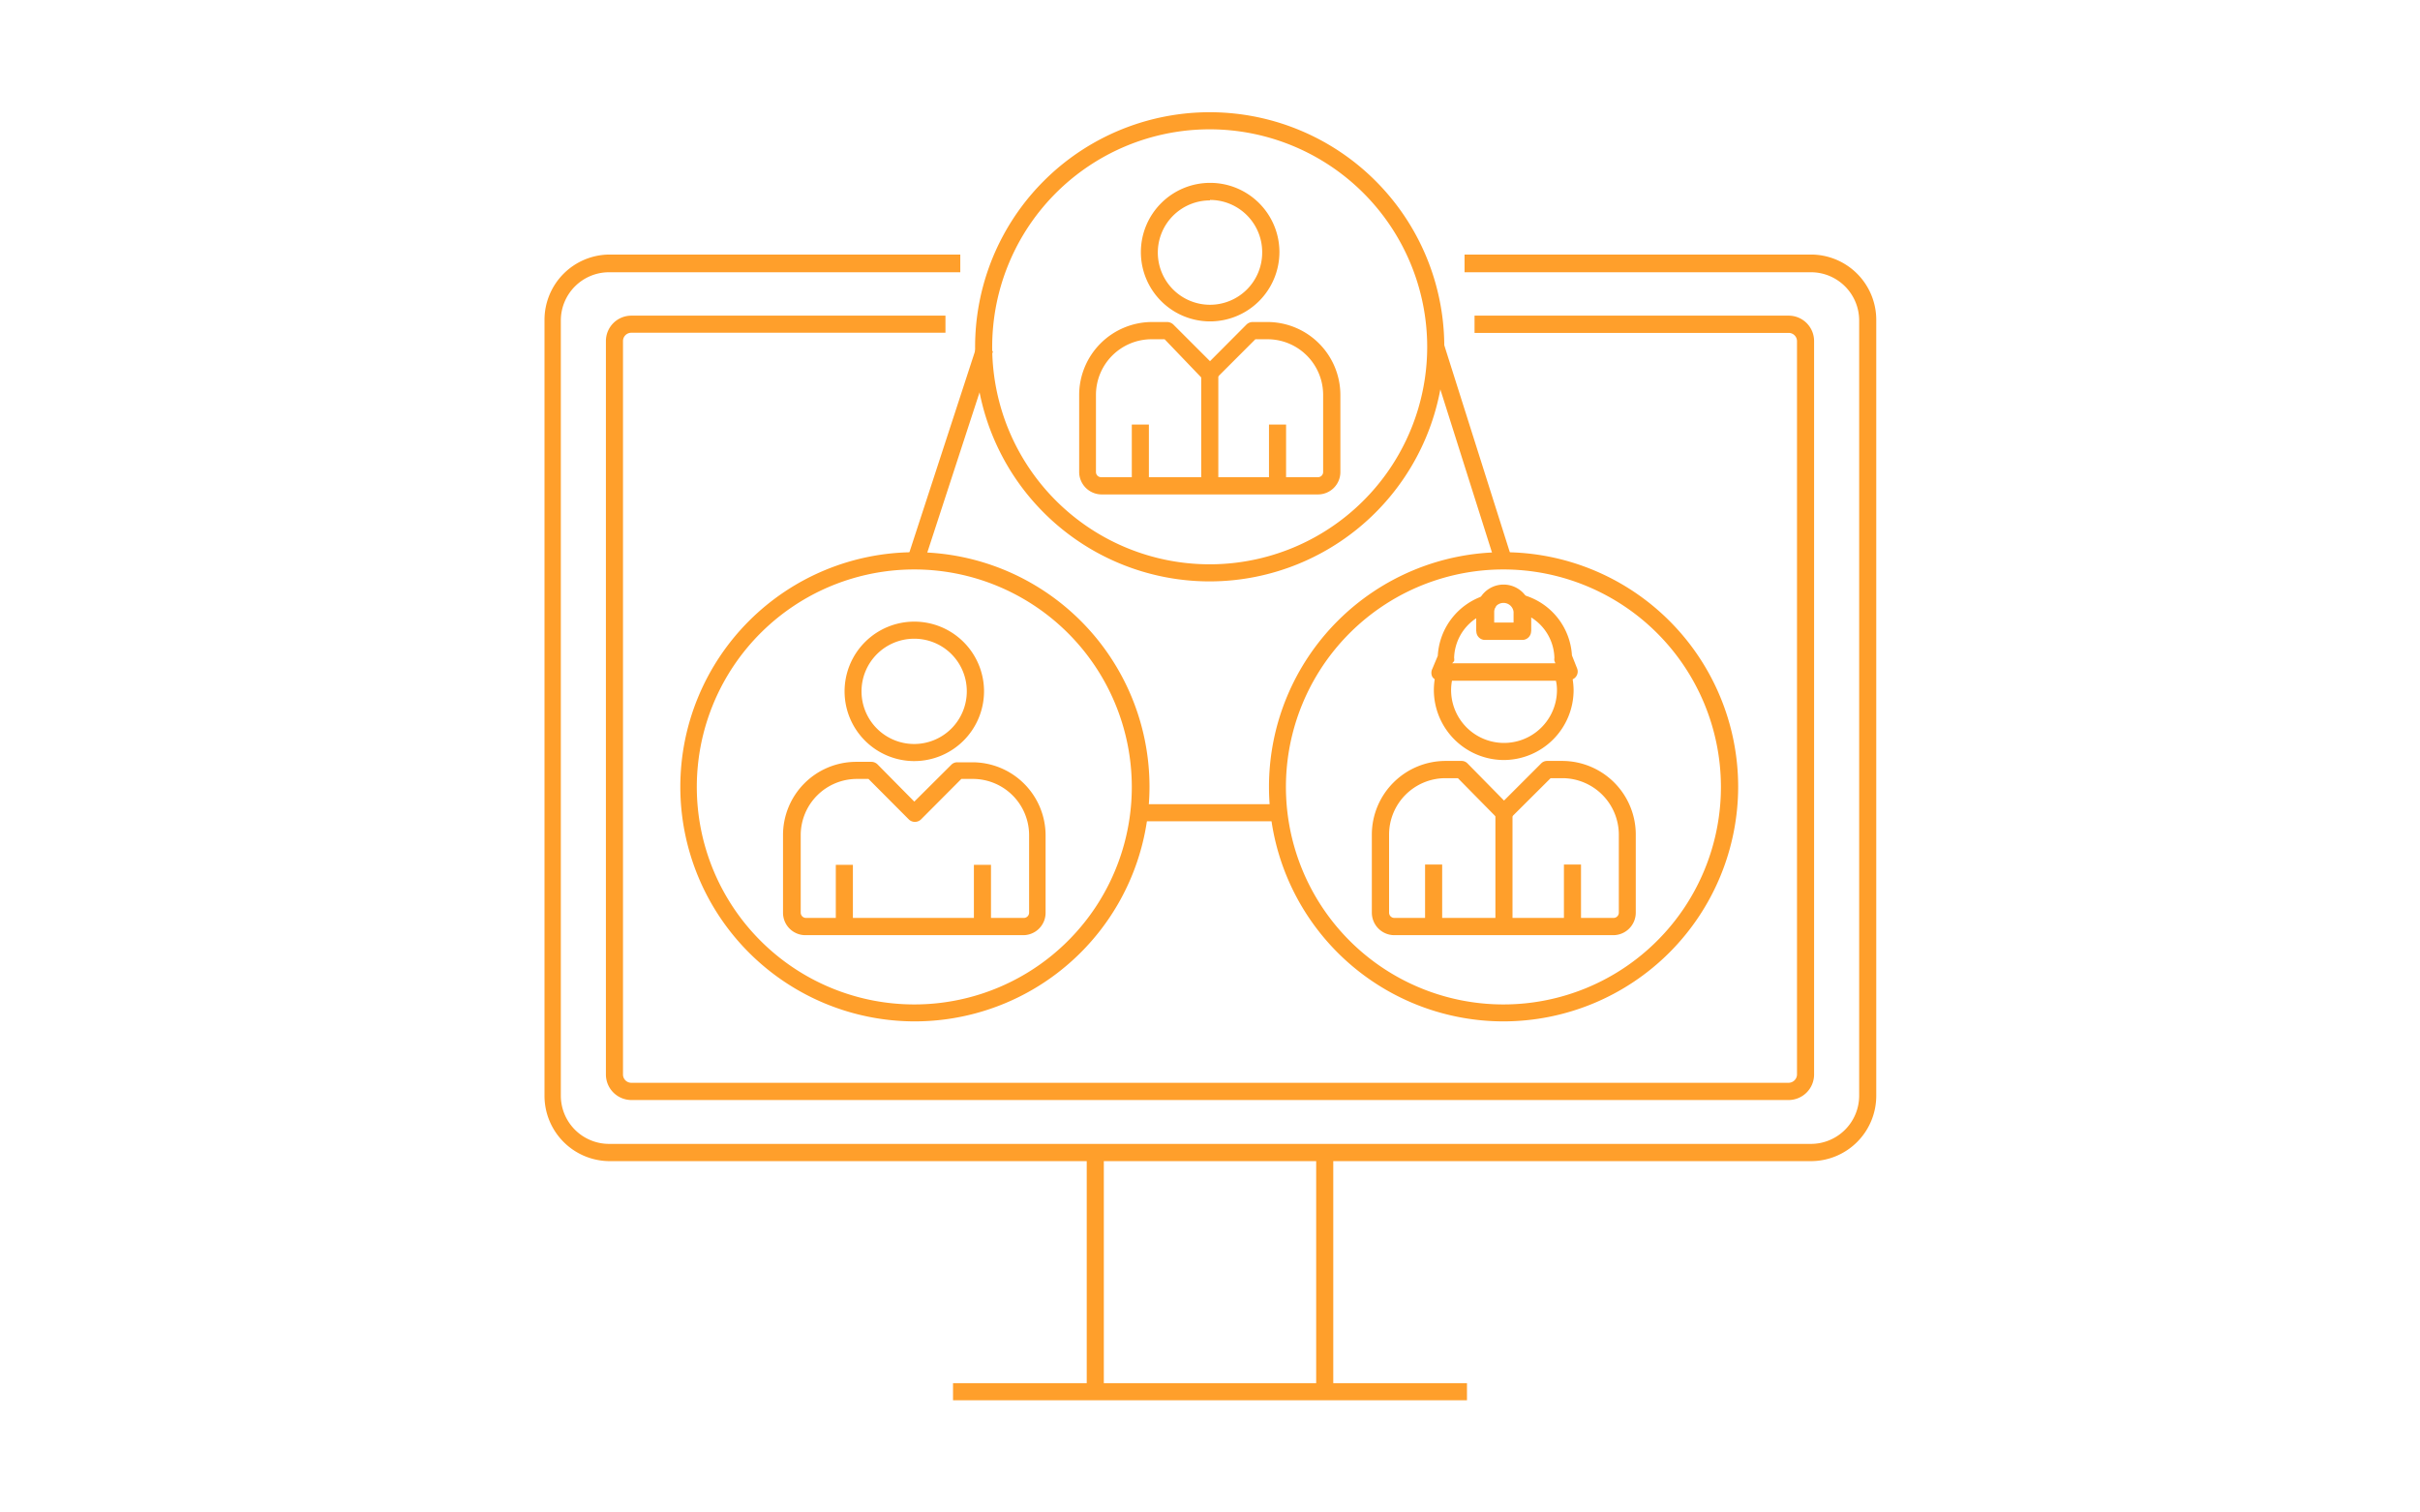 <svg id="Layer_2" data-name="Layer 2" xmlns="http://www.w3.org/2000/svg" viewBox="0 0 160 100"><defs><style>.cls-1{fill:#ff9f2b;}.cls-2{fill:#fff;}</style></defs><rect class="cls-1" x="71.85" y="76.2" width="1.13" height="15.82"/><rect class="cls-1" x="87.02" y="76.2" width="1.13" height="15.82"/><rect class="cls-1" x="63.01" y="91.45" width="33.98" height="1.13"/><path class="cls-1" d="M119.73,76.77H40.27A4.32,4.32,0,0,1,36,72.44V21.15a4.32,4.32,0,0,1,4.32-4.32H63.49V18H40.27a3.19,3.19,0,0,0-3.19,3.18V72.44a3.19,3.19,0,0,0,3.19,3.19h79.46a3.19,3.19,0,0,0,3.19-3.19V21.15A3.19,3.19,0,0,0,119.73,18H96.83V16.83h22.9a4.32,4.32,0,0,1,4.32,4.32V72.44A4.32,4.32,0,0,1,119.73,76.77Z"/><path class="cls-1" d="M118.25,72.73H41.75a1.69,1.69,0,0,1-1.69-1.68V22.54a1.68,1.68,0,0,1,1.69-1.67H62.51V22H41.75a.55.55,0,0,0-.56.53V71.05a.55.55,0,0,0,.56.54h76.5a.56.56,0,0,0,.56-.54V22.54a.55.55,0,0,0-.56-.53H97.49V20.87h20.76a1.68,1.68,0,0,1,1.69,1.67V71.05A1.69,1.69,0,0,1,118.25,72.73Z"/><path class="cls-1" d="M80,21.25a4.58,4.58,0,1,1,4.59-4.58A4.59,4.59,0,0,1,80,21.25Zm0-8a3.45,3.45,0,1,0,3.45,3.45A3.45,3.45,0,0,0,80,13.22Z"/><path class="cls-1" d="M87.14,32.69H72.83a1.49,1.49,0,0,1-1.48-1.48v-5.1a4.83,4.83,0,0,1,4.82-4.82h1a.61.61,0,0,1,.41.17L80,23.88l2.41-2.42a.6.6,0,0,1,.4-.17h1a4.83,4.83,0,0,1,4.81,4.82v5.1A1.48,1.48,0,0,1,87.14,32.69Zm-11-10.26a3.68,3.68,0,0,0-3.68,3.68v5.1a.34.34,0,0,0,.34.34H87.14a.34.34,0,0,0,.34-.34v-5.1a3.68,3.68,0,0,0-3.68-3.68H83l-2.65,2.65a.58.58,0,0,1-.41.17h0a.56.56,0,0,1-.4-.17L77,22.43Z"/><rect class="cls-1" x="74.83" y="28.07" width="1.13" height="4.05"/><rect class="cls-1" x="83.9" y="28.07" width="1.13" height="4.05"/><rect class="cls-1" x="79.42" y="24.68" width="1.13" height="7.44"/><path class="cls-1" d="M80,38.44A15.51,15.51,0,1,1,95.49,22.93,15.53,15.53,0,0,1,80,38.44ZM80,8.55A14.38,14.38,0,1,0,94.36,22.93,14.39,14.39,0,0,0,80,8.55Z"/><path class="cls-1" d="M60.45,67.53A15.51,15.51,0,1,1,76,52,15.53,15.53,0,0,1,60.45,67.53Zm0-29.88A14.38,14.38,0,1,0,74.83,52,14.39,14.39,0,0,0,60.45,37.65Z"/><path class="cls-1" d="M60.45,50.32a4.61,4.61,0,1,1,4.61-4.61A4.62,4.62,0,0,1,60.45,50.32Zm0-8.09a3.48,3.48,0,1,0,3.47,3.48A3.47,3.47,0,0,0,60.45,42.23Z"/><path class="cls-1" d="M67.65,61.83H53.25a1.48,1.48,0,0,1-1.48-1.48V55.21a4.84,4.84,0,0,1,4.84-4.84h1a.58.58,0,0,1,.41.17L60.45,53l2.44-2.43a.54.54,0,0,1,.4-.17h1a4.84,4.84,0,0,1,4.84,4.84v5.14A1.48,1.48,0,0,1,67.65,61.83Zm-11-10.33a3.72,3.72,0,0,0-3.71,3.71v5.14a.35.35,0,0,0,.35.34h14.4a.35.35,0,0,0,.35-.34V55.21a3.72,3.72,0,0,0-3.71-3.71h-.77l-2.67,2.68a.59.59,0,0,1-.4.16h0a.58.58,0,0,1-.41-.17L57.42,51.5Z"/><rect class="cls-1" x="55.26" y="57.18" width="1.13" height="4.08"/><rect class="cls-1" x="64.39" y="57.18" width="1.13" height="4.08"/><path class="cls-1" d="M99.41,67.53A15.51,15.51,0,1,1,114.92,52,15.53,15.53,0,0,1,99.41,67.53Zm0-29.88A14.38,14.38,0,1,0,113.78,52,14.39,14.39,0,0,0,99.41,37.65Z"/><path class="cls-1" d="M106.68,61.83H92.19a1.49,1.49,0,0,1-1.49-1.49V55.18a4.88,4.88,0,0,1,4.87-4.87h1.06a.54.54,0,0,1,.4.17l2.41,2.45,2.45-2.45a.54.54,0,0,1,.4-.17h1a4.87,4.87,0,0,1,4.86,4.87v5.16A1.49,1.49,0,0,1,106.68,61.83ZM95.57,51.45a3.73,3.73,0,0,0-3.73,3.73v5.16a.35.35,0,0,0,.35.35h14.49a.35.35,0,0,0,.35-.35V55.18a3.74,3.74,0,0,0-3.73-3.73h-.78l-2.69,2.68a.71.71,0,0,1-.4.17.54.54,0,0,1-.4-.17l-2.64-2.68Z"/><rect class="cls-1" x="94.22" y="57.16" width="1.13" height="4.1"/><rect class="cls-1" x="103.4" y="57.16" width="1.13" height="4.1"/><rect class="cls-1" x="98.87" y="53.73" width="1.13" height="7.53"/><path class="cls-1" d="M103.69,45H95.17a.56.56,0,0,1-.47-.25.59.59,0,0,1,0-.53l.36-.86a4.44,4.44,0,0,1,3.13-4,.6.6,0,0,1,.6.18.56.56,0,0,1,.08.62.55.55,0,0,0-.08.28v.72h1.33v-.72a.67.67,0,0,0-.09-.3.58.58,0,0,1,.06-.62.57.57,0,0,1,.6-.19,4.42,4.42,0,0,1,3.24,4l.34.86a.56.56,0,0,1-.53.77ZM96,43.87h6.84l-.07-.18a.58.58,0,0,1,0-.19,3.24,3.24,0,0,0-1.54-2.68v.92a.58.58,0,0,1-.57.57H98.17a.57.57,0,0,1-.56-.57v-.87a3.25,3.25,0,0,0-1.47,2.63.54.54,0,0,1,0,.21Z"/><path class="cls-1" d="M101.21,41.74h-1.14V40.45a.67.67,0,0,0-1.33,0v1.29H97.61V40.45a1.8,1.8,0,1,1,3.6,0Z"/><path class="cls-1" d="M99.43,50.25a4.64,4.64,0,0,1-4.63-4.63A4.87,4.87,0,0,1,95,44.27a.58.58,0,0,1,.55-.4h7.73a.56.56,0,0,1,.54.4,4.57,4.57,0,0,1,.22,1.35A4.63,4.63,0,0,1,99.43,50.25ZM96,45a3.42,3.42,0,0,0-.06.62,3.5,3.5,0,1,0,7,0,2.74,2.74,0,0,0-.07-.62Z"/><rect class="cls-1" x="75.39" y="53.17" width="9.17" height="1.13"/><line class="cls-2" x1="60.45" y1="37.08" x2="65.04" y2="22.93"/><rect class="cls-1" x="55.31" y="29.44" width="14.88" height="1.13" transform="matrix(0.31, -0.95, 0.95, 0.31, 14.85, 80.43)"/><line class="cls-2" x1="94.93" y1="22.93" x2="99.41" y2="37.08"/><rect class="cls-1" x="96.6" y="22.58" width="1.13" height="14.84" transform="translate(-4.52 30.73) rotate(-17.57)"/></svg>